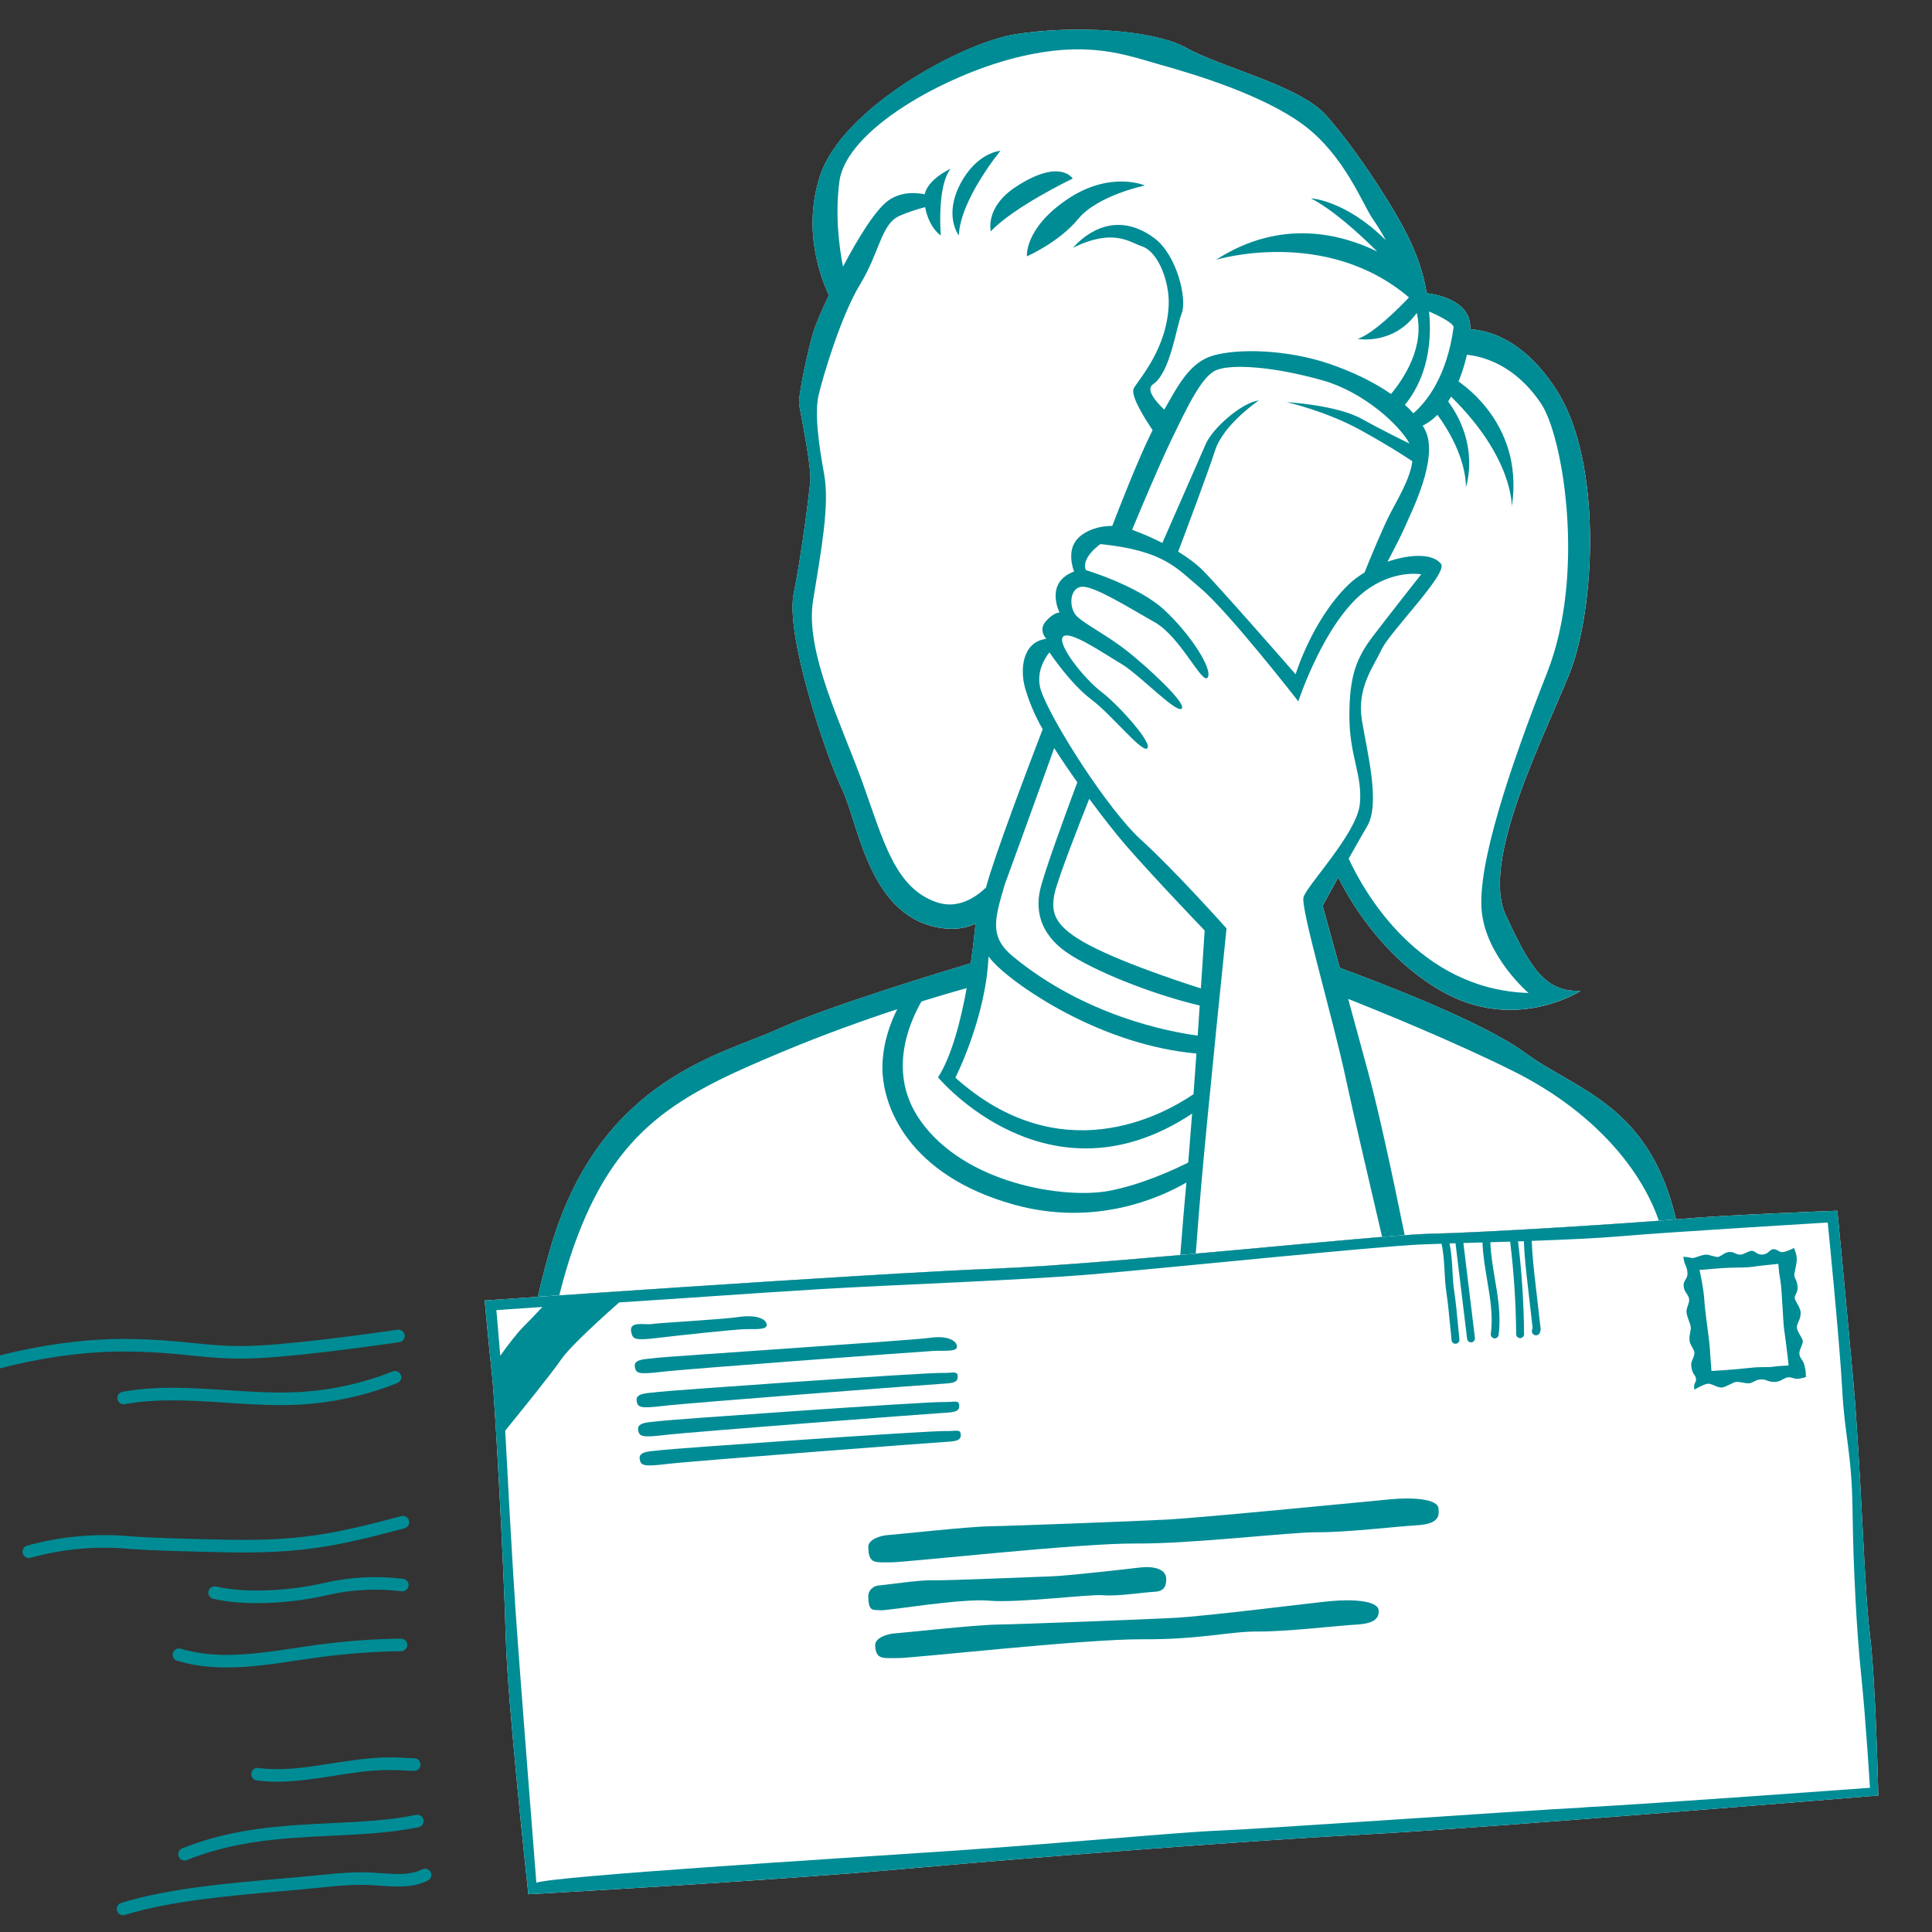 <?xml version="1.0" encoding="UTF-8"?><svg id="Layer_1" xmlns="http://www.w3.org/2000/svg" viewBox="0 0 72 72"><rect x="0" y="0" width="72" height="72" fill="#333333" stroke="none"/><defs><style>.cls-1{fill:#008c95;}.cls-2{fill:#fff;}</style></defs><g><g><path class="cls-2" d="M37.059,47.278c4.34-.164,14.387-1.266,16.304-1.302,1.845-.035,7.218-.374,9.095-.533-.003-.011-.004-.023-.006-.034-1.005-4.271-3.718-4.773-5.627-6.18-1.581-1.165-5.569-2.673-6.896-3.158-.37-1.346-.64-2.319-.64-2.319,0,0,.258-.469,.584-1.055,.372,.759,1.587,2.933,3.833,4.231,2.756,1.591,5.201,0,5.201,0-1.32,.039-1.863-.815-2.795-2.833-.931-2.018,1.397-6.559,2.368-8.966,.97-2.406,1.242-7.84-.427-10.518-1.24-1.989-2.629-2.308-3.261-2.34,0-.022,.001-.044,.001-.066,0-.915-1.007-1.195-1.625-1.281-.111-.654-.303-1.362-.82-2.354-.621-1.19-1.966-3.208-2.95-4.295-.983-1.087-3.881-1.76-5.175-2.484-1.294-.725-4.339-.838-6.365-.517-1.996,.315-6.469,2.743-7.297,5.279-.657,2.012,.021,3.794,.33,4.446-.3,.634-.521,1.166-.589,1.402-.207,.725-.569,2.381-.517,2.691,.052,.31,.466,2.329,.414,2.846-.052,.517-.31,2.639-.621,4.192-.31,1.552,1.19,6.003,1.811,7.297,.621,1.294,1.003,4.886,3.829,5.175,.503,.051,.881-.056,1.139-.18-.033,.347-.09,.872-.178,1.475-.93,.278-5.333,1.609-7.203,2.463-2.067,.944-6.553,1.831-8.417,8.003-.192,.635-.361,1.296-.516,1.969,4.149-.284,13.662-.924,17.016-1.051Z"/><g><path class="cls-1" d="M35.785,6.861c-.621,1.19-.052,1.915-.052,1.915,.052-1.345,1.552-3.157,1.552-3.157,0,0-.88,.052-1.501,1.242Z"/><path class="cls-1" d="M36.924,8.621c.88-.931,3.053-1.966,3.053-1.966,0,0-.466-.776-2.122,.31-1.161,.762-.931,1.656-.931,1.656Z"/><path class="cls-1" d="M38.27,9.552s1.19-.517,1.915-1.397c.725-.88,2.484-1.242,2.484-1.242,0,0-1.294-.569-2.898,.517-1.604,1.087-1.501,2.122-1.501,2.122Z"/><path class="cls-1" d="M20.842,48.274c.166-.655,.343-1.264,.531-1.798,1.578-4.476,3.916-5.658,7.745-7.262,1.574-.66,3.086-1.198,4.32-1.604-.245,.483-.522,1.208-.551,2.06-.052,1.552,.983,4.14,4.916,5.227,3.023,.835,5.449-.27,6.41-.827-.064,.673-.143,1.631-.227,2.7,.192-.017,.385-.034,.577-.051,.069-.922,.137-1.78,.201-2.521,.233-2.691,.945-9.6,.945-9.6,0,0-1.941-2.174-3.183-3.299-1.242-1.125-3.338-4.425-3.726-5.55-.271-.785,.31-1.436,.31-1.436,0,0,.776,1.164,1.552,1.747,.776,.582,1.902,2.018,2.096,1.824,.194-.194-1.048-1.591-1.708-2.096-.66-.505-1.669-1.785-1.436-2.057,.233-.272,1.514,.621,2.174,1.009,.66,.388,2.057,1.863,2.251,1.669,.194-.194-1.281-1.553-2.018-2.135-.737-.582-1.514-.97-1.863-1.281-.349-.31-.31-1.087,.155-1.126s1.747,.776,2.717,1.32c.97,.543,1.785,2.368,1.979,2.057,.194-.31-.66-1.63-1.63-2.523s-2.911-1.475-2.911-1.475c-.194-.466,.543-.97,.543-.97,2.381,.246,2.846,.906,3.726,1.643,1.041,.872,3.648,4.218,3.648,4.218,0,0,.947-2.898,2.445-4.075,1.087-.854,2.135-.66,2.135-.66,0,0-1.219,1.546-1.785,2.29-.621,.815-.893,1.475-.893,2.989s.505,2.212,.388,3.299c-.117,1.087-1.979,3.027-2.096,3.454s1.087,4.463,1.591,6.831c.309,1.448,.734,3.22,1.337,5.83,.311-.025,.588-.047,.842-.065-.47-2.309-.962-4.591-1.356-6.049-.246-.91-.508-1.869-.75-2.755,1.046,.414,3.918,1.575,6.177,2.705,2.784,1.392,4.679,3.473,5.4,5.561,.244-.019,.453-.035,.636-.051-.003-.011-.004-.023-.006-.034-1.005-4.271-3.718-4.773-5.627-6.18-1.581-1.165-5.569-2.673-6.896-3.158-.37-1.346-.64-2.319-.64-2.319,0,0,.258-.469,.584-1.055,.372,.759,1.587,2.933,3.833,4.231,2.756,1.591,5.201,0,5.201,0-1.32,.039-1.863-.815-2.795-2.833-.931-2.018,1.397-6.559,2.368-8.966,.97-2.406,1.242-7.84-.427-10.518-1.24-1.989-2.629-2.308-3.261-2.34,0-.022,.001-.044,.001-.066,0-.915-1.007-1.195-1.625-1.281-.111-.654-.303-1.362-.82-2.354-.621-1.19-1.966-3.208-2.95-4.295-.983-1.087-3.881-1.76-5.175-2.484-1.294-.725-4.264-.838-6.365-.517-1.998,.304-6.469,2.743-7.297,5.279-.657,2.012,.021,3.794,.33,4.446-.3,.634-.521,1.166-.589,1.402-.207,.725-.569,2.381-.517,2.691,.052,.31,.466,2.329,.414,2.846-.052,.517-.31,2.639-.621,4.192-.31,1.552,1.19,6.003,1.811,7.297,.621,1.294,1.003,4.886,3.829,5.175,.503,.051,.881-.056,1.139-.18-.033,.347-.09,.872-.178,1.475-.93,.278-5.333,1.609-7.203,2.463-2.067,.944-6.553,1.831-8.417,8.003-.192,.635-.361,1.296-.516,1.969,.248-.017,.515-.035,.799-.055Zm21.128-16.754c1.061,1.216,2.924,3.157,2.924,3.157,0,0-.057,.898-.141,2.158-.882-.281-3.511-1.149-4.633-1.887-.811-.533-.97-.97-.815-1.669,.123-.551,.946-2.649,1.288-3.509,.529,.718,1.034,1.355,1.378,1.75Zm-1.822-2.365c-.335,.898-1.229,3.317-1.386,4.008-.194,.854,.054,1.76,1.164,2.445,1.225,.756,3.284,1.512,4.784,1.865-.024,.358-.05,.734-.076,1.121-1.064-.142-4.191-.732-6.881-2.947-.881-.726-.699-1.358-.31-2.678,0,0,1.355-3.719,1.844-5.09,.266,.417,.562,.853,.862,1.276Zm10.102-7.364c-1.354,1.317-1.966,3.338-1.966,3.338,0,0-2.82-3.234-3.467-3.881-.244-.244-.562-.477-.91-.689,.288-.761,1.12-2.976,1.376-3.774,.31-.97,1.63-1.863,1.63-1.863-.621,.078-1.708,1.009-1.98,1.63-.24,.548-1.357,3.094-1.615,3.681-.384-.195-.775-.361-1.127-.488,.255-.616,.987-2.369,1.461-3.349,.582-1.203,1.125-2.368,1.669-2.6,.543-.233,2.096-.155,3.998,.388,1.453,.415,2.807,1.608,3.209,2.347-.42-.206-1.161-.576-1.786-.924-.931-.517-2.795-.621-2.795-.621,0,0,1.467,.331,2.743,1.035,1.048,.578,1.666,.979,1.944,1.169-.08,.671-.582,1.463-.871,2.04-.27,.541-.685,1.545-.911,2.105-.224,.136-.43,.289-.602,.457Zm4.42-8.569c.599,.06,1.789,.372,2.76,1.816,.83,1.233,1.669,6.365,.233,10.014-1.436,3.648-2.6,7.18-2.445,8.888,.155,1.708,1.746,3.066,1.746,3.066-4.111-.13-6.142-3.793-6.703-5.007,.257-.458,.512-.906,.687-1.203,.505-.854,0-2.756-.194-3.959-.194-1.203,.427-1.98,.737-2.639,.31-.66,2.484-2.833,2.212-3.183-.31-.398-1.159-.371-1.994-.081,.205-.389,.543-1.04,.674-1.355,.194-.466,1.242-2.484,.737-3.532-.03-.062-.063-.123-.1-.183,.199-.098,.382-.236,.549-.404,.336,.455,1.035,1.536,1.064,2.684,0,0,.538-1.545-.666-3.183,.038-.058,.075-.118,.11-.179,2.335,2.29,2.263,4.099,2.263,4.099,.414-2.709-1.343-4.214-1.985-4.665,.135-.325,.239-.664,.311-.993Zm-1.41-1.614c.375,.167,.931,.441,.91,.597-.249,1.82-.994,2.758-1.496,3.197-.097-.107-.203-.213-.318-.315,.452-.545,1.078-1.651,.903-3.479Zm-18.341,22.021c-1.549-.524-1.98-2.238-2.756-4.412s-2.174-4.916-1.863-6.831c.31-1.915,.621-3.571,.414-4.709-.207-1.139-.362-2.277-.207-2.95,.155-.673,.828-2.95,1.552-4.14,.725-1.19,.776-2.225,1.449-2.536,.286-.132,.647-.245,.968-.332,.153,.795,.585,1.056,.585,1.056,0,0-.049-.576,0-1.199l.013-.139c.046-.439,.145-.881,.349-1.146,0,0-.825,.365-.966,.949-.415-.082-.923-.076-1.363,.242-.468,.338-1.12,1.396-1.678,2.456-.134-.679-.305-1.907-.133-3.181,.259-1.915,3.881-3.933,6.572-4.606,2.691-.673,4.088-.103,5.382,.259,1.294,.362,3.881,1.139,5.382,2.277,1.501,1.139,2.174,2.95,2.536,3.467,.144,.206,.305,.455,.492,.799-1.514-1.504-2.795-1.562-2.795-1.562,.793,.407,1.746,1.261,2.473,1.982-1.349-.658-3.601-1.246-6.005,.308,0,0,4.083-1.24,7.189,1.403-.39,.412-1.312,1.337-1.911,1.547,0,0,1.335,.245,2.2-.968,.301,1.256-.466,2.427-.958,3.02-.648-.451-1.452-.835-2.289-1.121-1.591-.543-3.416-.582-4.347-.31-.874,.255-1.315,1.137-1.813,2.015-.283-.266-.719-.747-.418-.948,.64-.427,.86-2.122,1.067-2.639,.207-.517-.169-2.161-1.009-2.795-1.184-.893-2.29-.485-3.047,.349,1.514-.738,2.096-.213,2.562-.058,.659,.22,1.029,1.378,1.009,2.135-.043,1.659-1.093,2.795-1.3,3.157-.14,.246,.361,1.061,.699,1.562-.541,1.075-1.302,3.046-1.503,3.571-.631-.008-1.185,.265-1.396,.611-.285,.466-.026,1.087-.026,1.087-1.113,.414-.543,1.527-.543,1.527,0,0-.233,0-.517,.336s.026,.647,.026,.647c-.88,.103-1.009,1.125-.776,1.889,.094,.308,.279,.855,.639,1.478-.484,1.261-1.821,4.779-2.111,5.898-.355,.343-1.028,.825-1.827,.554Zm1.92,2.02c.088,.112,.193,.227,.318,.348,.904,.879,3.962,2.955,7.43,3.264-.035,.506-.072,1.018-.108,1.516-1.182,.806-4.979,2.873-8.875-.615,0,0,1.142-2.244,1.234-4.514Zm-2.501,1.674c.747-.233,1.333-.401,1.688-.499-.222,1.22-.563,2.542-1.068,3.326,0,0,4.091,4.916,9.468,1.352-.051,.674-.1,1.3-.144,1.822-.574,.288-1.766,.833-2.958,1.057-1.656,.31-5.382-.259-7.038-2.639-1.191-1.712-.454-3.532,.053-4.418Z"/></g></g><g><path class="cls-2" d="M69.686,60.917c-.218-1.715-.328-6.25-.629-9.56-.301-3.31-.583-6.237-.583-6.237,0,0-4.149,.153-5.804,.304-1.655,.151-7.391,.515-9.308,.552-1.917,.036-11.963,1.139-16.304,1.302-4.34,.164-18.996,1.187-18.996,1.187,0,0,.151,1.655,.275,2.8,.124,1.145,.448,7.331,.511,9.758,.063,2.427,.842,9.571,.842,9.571,0,0,8.907-.489,14.063-.951,5.156-.462,12.991-1.065,17.264-1.288s18.982-1.442,18.982-1.442c0,0-.096-4.28-.314-5.995Z"/><g><path class="cls-1" d="M69.686,60.917c-.218-1.715-.328-6.25-.629-9.56-.301-3.31-.583-6.237-.583-6.237,0,0-4.149,.153-5.804,.304-1.655,.151-7.391,.515-9.308,.552-1.917,.036-11.963,1.139-16.304,1.302-4.34,.164-18.996,1.187-18.996,1.187,0,0,.151,1.655,.275,2.8,.124,1.145,.448,7.331,.511,9.758,.063,2.427,.842,9.571,.842,9.571,0,0,8.907-.489,14.063-.951,5.156-.462,12.991-1.065,17.264-1.288s18.982-1.442,18.982-1.442c0,0-.096-4.28-.314-5.995Zm-49.474-12.21c-.183,.198-.461,.494-.707,.738-.252,.249-.617,.738-.862,1.079-.076-.952-.145-1.698-.145-1.698,0,0,.724-.055,1.715-.119Zm38.833,18.651c-2.53,.133-12.002,.8-13.577,.861-1.574,.061-5.859,.478-10.15,.766-4.291,.289-14.555,.923-15.33,1.177,0,0-.631-7.983-.782-10.246-.139-2.089-.286-4.858-.378-6.601,.462-.567,1.756-2.162,2.083-2.65,.34-.507,1.748-1.761,2.164-2.128,2.003-.123,5.137-.353,7.499-.495,2.763-.166,7.444-.326,10.161-.554s10.625-1.047,12.242-1.111c.211-.008,.463-.017,.744-.026,.077,.346,.094,.667,.112,1.004,.014,.267,.029,.542,.074,.842,.052,.34,.089,.737,.126,1.121,.02,.21,.041,.427,.063,.63,.009,.077,.076,.134,.153,.13,.003-0,.006-0,.009-.001,.081-.009,.138-.081,.13-.162-.022-.201-.043-.417-.062-.626-.037-.388-.075-.789-.128-1.138-.043-.286-.058-.554-.071-.814-.017-.319-.035-.647-.107-.998,.072-.002,.147-.004,.222-.007l.433,3.565c.009,.077,.077,.133,.153,.129,.003-0,.007-.001,.01-.001,.08-.01,.138-.083,.128-.163l-.43-3.538c.228-.007,.467-.014,.712-.021,.017,.471,.095,.94,.172,1.395,.117,.694,.227,1.349,.138,2.013-.011,.08,.046,.154,.126,.165,.009,.001,.018,.002,.027,.001,.069-.004,.128-.056,.137-.127,.095-.707-.024-1.416-.14-2.1-.075-.445-.151-.903-.168-1.355,.242-.007,.489-.015,.738-.023,.14,1.142,.216,2.302,.225,3.451,.001,.081,.067,.146,.148,.145,.002,0,.004,0,.007-0,.078-.004,.139-.069,.139-.147-.009-1.151-.085-2.314-.224-3.458,.072-.002,.145-.005,.217-.007,.019,.554,.082,1.108,.144,1.645l.184,1.604c-.023,.035-.034,.076-.03,.116,.005,.05,.032,.094,.074,.12,.028,.018,.059,.025,.089,.023,.045-.002,.089-.025,.117-.065,.016-.023,.025-.049,.028-.076,.017-.031,.023-.064,.019-.098l-.19-1.659c-.061-.532-.124-1.08-.142-1.622,1.254-.045,2.481-.1,3.298-.171,1.846-.161,7.733-.512,7.733-.512,0,0,.448,4.474,.539,6.218s.357,2.348,.385,4.499c.028,2.152,.151,4.511,.322,6.144,.171,1.633,.327,4.204,.327,4.204,0,0-8.112,.596-10.642,.728Z"/><path class="cls-1" d="M24.532,49.858c.895-.109,2.716-.298,3.15-.32s.903,.046,.891-.171-.393-.383-1.04-.287c-.647,.096-3,.219-3.246,.263s-.877-.14-.759,.319c.062,.242,.109,.305,1.004,.196Z"/><path class="cls-1" d="M23.657,50.928c.038,.247,.109,.305,1.004,.196,.895-.109,9.678-.755,10.111-.778s.903,.046,.891-.171-.365-.414-1.012-.318c-.647,.096-9.989,.708-10.235,.752-.246,.044-.807,.011-.759,.319Z"/><path class="cls-1" d="M35.125,51.165c-.654-.02-10.396,.669-10.642,.713s-.807,.011-.759,.319c.038,.247,.109,.305,1.004,.196,.895-.109,9.954-.801,10.388-.824s.587-.062,.575-.279-.192-.114-.565-.126Z"/><path class="cls-1" d="M35.182,52.249c-.654-.02-10.396,.669-10.642,.713s-.807,.011-.759,.319c.038,.247,.109,.305,1.004,.196,.895-.109,9.954-.801,10.388-.824s.587-.062,.575-.279-.192-.114-.565-.126Z"/><path class="cls-1" d="M35.804,53.458c-.011-.217-.192-.114-.565-.126-.654-.02-10.396,.669-10.642,.713s-.807,.011-.759,.319c.038,.247,.109,.305,1.004,.196,.895-.109,9.954-.801,10.388-.824s.587-.062,.575-.279Z"/><path class="cls-1" d="M51.834,55.873c-.764,.072-7.095,.692-8.306,.755s-5.807,.24-6.638,.252c-.831,.012-3.501,.311-3.788,.326s-.759,.168-.744,.455c.001,.026,.004,.051,.006,.074-0,.007-.002,.014-.001,.021,.029,.546,.312,.463,.856,.467,.544,.004,6.997-.718,9.108-.701,2.111,.017,5.765-.43,6.789-.42,1.024,.01,3.026-.223,3.6-.253s.92-.144,.9-.527c-.001-.013-.003-.025-.005-.037,.001-.019,.002-.038,0-.058-.02-.383-1.014-.426-1.777-.354Z"/><path class="cls-1" d="M49.603,59.667c-.764,.072-4.607,.561-5.819,.625s-5.807,.24-6.638,.252c-.831,.012-3.501,.311-3.788,.326s-.759,.168-.744,.455c.029,.546,.312,.463,.856,.467s6.997-.718,9.108-.701c2.111,.017,3.278-.3,4.302-.289,1.024,.01,3.026-.223,3.6-.253s.92-.144,.9-.527-1.014-.426-1.777-.354Z"/><path class="cls-1" d="M36.87,59.654c1.103,.091,3.705-.25,4.24-.204,.535,.046,1.581-.116,1.881-.126,.3-.01,.48-.112,.47-.495-.011-.383-.53-.462-.929-.417-.399,.045-2.711,.313-3.344,.334-.633,.021-4.03,.165-4.464,.147-.434-.018-1.829,.188-1.979,.193s-.396,.141-.388,.428c.015,.546,.164,.474,.448,.496,.284,.023,2.963-.449,4.066-.358Z"/></g><path class="cls-1" d="M0,50.99c-.102,0-.196-.067-.226-.17-.035-.124,.037-.254,.162-.29,.091-.026,2.291-.63,4.636-.632,1.129,.002,1.913,.081,2.603,.151,.782,.08,1.455,.147,2.449,.096,1.88-.099,5.158-.586,5.19-.591,.127-.017,.247,.069,.267,.197,.019,.128-.069,.248-.197,.267-.033,.005-3.333,.496-5.235,.595-1.029,.055-1.752-.019-2.521-.097-.68-.069-1.451-.147-2.557-.149h-.021c-2.296,0-4.464,.608-4.486,.615-.021,.006-.043,.009-.064,.009Z"/><path class="cls-1" d="M10.445,52.364c-.682,0-1.364-.045-2.03-.089-1.246-.083-2.534-.168-3.766,.054-.123,.024-.249-.061-.272-.189-.023-.127,.061-.249,.189-.272,1.287-.234,2.606-.145,3.88-.061,.862,.057,1.753,.116,2.622,.074,1.226-.06,2.425-.32,3.565-.772,.12-.047,.257,.011,.304,.131,.048,.121-.011,.257-.131,.304-1.188,.471-2.438,.742-3.715,.805-.215,.01-.431,.015-.646,.015Z"/><path class="cls-1" d="M1.073,58.062c-.103,0-.197-.068-.226-.172-.034-.124,.039-.254,.164-.289,1.245-.344,2.529-.461,3.812-.352,.791,.068,2.309,.102,3.216,.122l.256,.006c2.822,.067,4.136-.204,6.66-.875,.123-.035,.253,.041,.287,.167,.033,.125-.041,.253-.167,.287-2.57,.684-3.903,.957-6.791,.891l-.256-.006c-.913-.02-2.44-.054-3.246-.123-1.233-.106-2.458,.007-3.647,.337-.021,.006-.042,.008-.062,.008Z"/><path class="cls-1" d="M9.58,59.746c-.565,0-1.127-.047-1.635-.164-.126-.029-.205-.155-.176-.281,.029-.126,.149-.203,.281-.176,1.203,.276,2.887,.133,4.021-.132,.971-.225,1.965-.277,2.951-.155,.129,.016,.22,.133,.204,.261s-.139,.221-.261,.204c-.933-.115-1.87-.067-2.787,.147-.691,.161-1.645,.295-2.598,.295Z"/><path class="cls-1" d="M8.45,62.142c-.623,0-1.243-.067-1.85-.25-.124-.038-.194-.169-.157-.292,.038-.123,.172-.192,.292-.157,1.356,.411,2.835,.189,4.264-.026,.264-.04,.527-.079,.789-.115,1.04-.141,2.1-.221,3.152-.236,.142,.009,.236,.102,.238,.231s-.102,.236-.231,.238c-1.033,.016-2.075,.094-3.095,.232-.26,.035-.521,.074-.783,.113-.864,.13-1.746,.262-2.62,.262Z"/><path class="cls-1" d="M10.331,66.4c-.254,0-.508-.014-.763-.048-.128-.017-.219-.135-.202-.263,.017-.128,.127-.22,.263-.202,.901,.12,1.794-.022,2.739-.171,.685-.108,1.393-.219,2.102-.222,.209-.008,.445,.009,.669,.019l.306,.013c.129,.004,.231,.113,.226,.243-.005,.129-.097,.227-.243,.226l-.311-.013c-.215-.009-.436-.018-.646-.019-.673,.002-1.363,.111-2.031,.216-.69,.108-1.398,.22-2.11,.22Z"/><path class="cls-1" d="M6.877,69.335c-.093,0-.181-.055-.217-.146-.048-.12,.009-.257,.129-.305,1.892-.763,3.762-.854,5.569-.941,1.107-.053,2.153-.104,3.149-.307,.129-.025,.251,.056,.276,.183s-.056,.251-.183,.276c-1.031,.21-2.095,.262-3.22,.316-1.769,.086-3.598,.174-5.416,.908-.029,.012-.059,.017-.088,.017Z"/><path class="cls-1" d="M4.586,71.374c-.101,0-.193-.065-.224-.166-.038-.124,.032-.255,.155-.293,1.752-.538,3.93-.728,5.853-.895,.571-.05,1.127-.098,1.653-.153,.575-.06,1.192-.112,1.813-.083,.122,.006,.245,.015,.368,.024,.558,.041,1.085,.077,1.532-.144,.114-.057,.256-.01,.314,.106,.058,.116,.01,.256-.106,.314-.56,.277-1.178,.232-1.774,.191-.12-.009-.239-.018-.356-.023-.59-.03-1.185,.021-1.742,.08-.529,.056-1.087,.104-1.661,.155-1.899,.166-4.051,.353-5.755,.876-.023,.007-.046,.01-.069,.01Z"/></g></g><path class="cls-1" d="M67.22,50.797c-.043-.114-.163-.207-.163-.359,0-.152,.12-.31,.129-.438,.009-.128-.227-.364-.221-.556,.005-.155,.154-.272,.139-.543-.009-.168-.197-.405-.219-.516s.125-.206,.105-.437c-.02-.231-.086-.259-.116-.386-.031-.126,.105-.429,.083-.708-.013-.164-.106-.346-.106-.346,0,0-.108,.07-.329,.137-.22,.068-.236-.076-.404-.091-.169-.015-.183,.169-.413,.198-.23,.028-.287-.137-.415-.138-.128-.001-.304,.144-.448,.143-.144-0-.23-.116-.405-.099-.175,.017-.295,.159-.398,.181-.103,.021-.3-.072-.436-.081-.136-.009-.316,.072-.442,.111-.126,.039-.185-.022-.425-.034,.024,.31,.129,.329,.15,.584,.021,.255-.146,.271-.143,.479,.003,.243,.169,.327,.202,.493,.033,.166-.103,.325-.094,.5,.009,.175,.142,.424,.157,.559,.015,.135-.05,.266-.048,.466,.002,.2,.169,.335,.185,.486,.016,.151-.135,.319-.119,.478,.034,.35,.145,.328,.177,.486,.032,.158-.111,.174-.058,.419,0,0,.349-.202,.5-.218,.151-.016,.36,.165,.535,.14,.152-.022,.374-.174,.493-.202,.134-.031,.355,.061,.514,.045,.159-.016,.201-.122,.416-.142s.261,.09,.508,.093c.248,.003,.368-.147,.503-.17,.135-.023,.219,.052,.355,.053,.136,.001,.332-.065,.332-.065,0,0,.009-.28-.083-.523Zm-1.129,.136c-.222,.036-.408-.011-.917,.048s-1.393,.113-1.393,.113c0,0-.009-.111-.02-.259,0,0-.002-.021-.005-.065-.013-.17-.027-.373-.035-.52,0-.002-0-.003-0-.005,0,0-.001-.026-.006-.074-.034-.381-.181-1.347-.2-1.717-.021-.399-.159-1.047-.179-1.126,0,0,.959-.083,.975-.076,.075-.004,.14-.008,.188-.009,.128-.003,.269-.004,.404-.007,0,0,.094-.001,.128-.004,.119-.004,.229-.012,.314-.026,.206-.035,.93-.105,.93-.105,0,0,.001,.107,.03,.328,0,0,.002,.067,.014,.1,.008,.051,.016,.107,.027,.167,.069,.404,.097,1.538,.145,1.855,.029,.187,.081,.606,.119,.923,.002,.037,.006,.049,.011,.092,.021,.175,.035,.302,.036,.311,.001,.024-.343,.018-.565,.054Z"/></svg>